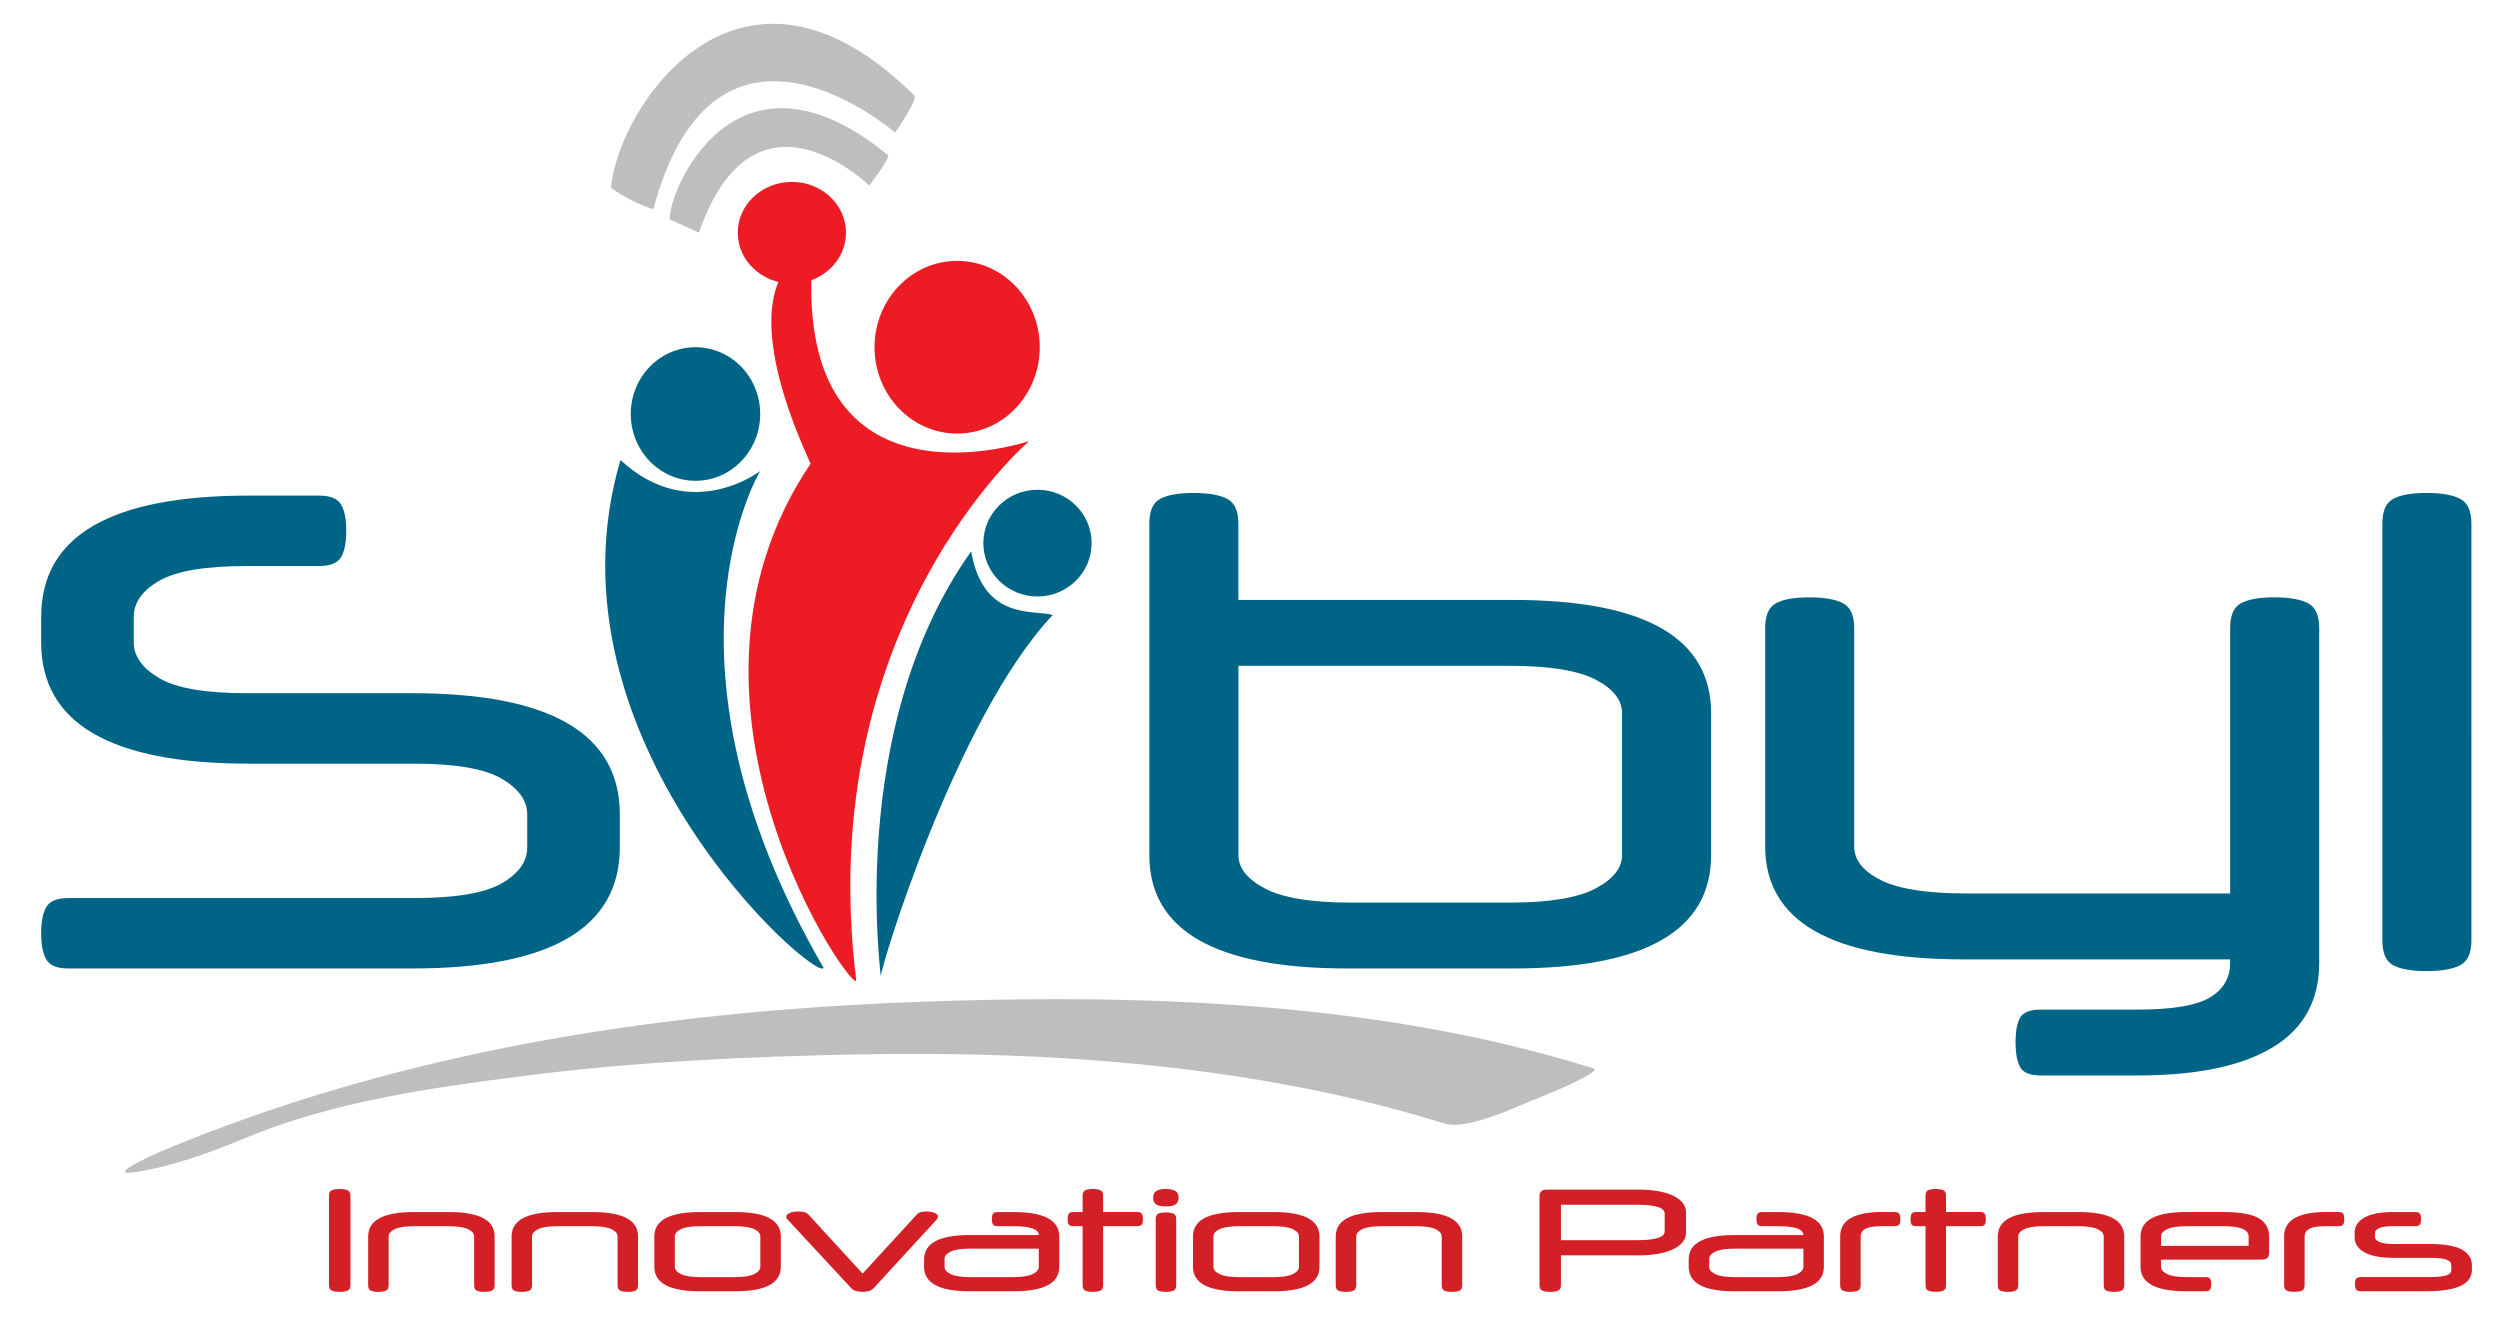 <?xml version="1.0" encoding="utf-8"?>
<!-- Generator: Adobe Illustrator 16.0.0, SVG Export Plug-In . SVG Version: 6.00 Build 0)  -->
<!DOCTYPE svg PUBLIC "-//W3C//DTD SVG 1.1//EN" "http://www.w3.org/Graphics/SVG/1.1/DTD/svg11.dtd">
<svg version="1.1" id="Layer_1" xmlns:x="http://ns.adobe.com/Extensibility/1.0/" xmlns:i="http://ns.adobe.com/AdobeIllustrator/10.0/" xmlns:graph="http://ns.adobe.com/Graphs/1.0/"
	 xmlns="http://www.w3.org/2000/svg" xmlns:xlink="http://www.w3.org/1999/xlink" x="0px" y="0px" width="113.25px" height="60px"
	 viewBox="0 0 113.25 60" enable-background="new 0 0 113.25 60" xml:space="preserve">
<g>
	<defs>
		<rect id="SVGID_1_" x="5.659" y="1.076" width="66.578" height="52.056"/>
	</defs>
	<clipPath id="SVGID_2_">
		<use xlink:href="#SVGID_1_"  overflow="visible"/>
	</clipPath>
	<path clip-path="url(#SVGID_2_)" fill="#BCBEC0" d="M11.012,51.592c4.021-1.688,8.464-2.31,12.764-2.858
		c5.02-0.641,10.088-0.872,15.146-0.97c8.744-0.17,18.12,0.506,26.499,3.13c1.092,0.339,3.454-0.86,4.439-1.225
		c0.238-0.088,2.759-1.136,2.327-1.271c-9.831-3.08-20.735-3.397-30.955-2.999c-11.631,0.454-23.216,2.254-34.002,6.785
		c-0.209,0.09-2.547,1.141-1.106,0.915C7.78,52.841,9.472,52.238,11.012,51.592"/>
</g>
<g>
	<defs>
		<rect id="SVGID_3_" x="3.036" y="-8.777" width="76.201" height="73.465"/>
	</defs>
	<clipPath id="SVGID_4_">
		<use xlink:href="#SVGID_3_"  overflow="visible"/>
	</clipPath>
	<path clip-path="url(#SVGID_4_)" fill="#ED1C24" d="M47.101,15.729c0,2.159-1.675,3.912-3.742,3.912s-3.743-1.752-3.743-3.912
		c0-2.161,1.676-3.911,3.743-3.911S47.101,13.568,47.101,15.729"/>
	<path clip-path="url(#SVGID_4_)" fill="#006486" d="M34.437,18.754c0,1.671-1.312,3.026-2.932,3.026
		c-1.618,0-2.931-1.355-2.931-3.026c0-1.67,1.313-3.025,2.931-3.025C33.125,15.729,34.437,17.083,34.437,18.754"/>
	<path clip-path="url(#SVGID_4_)" fill="#006486" d="M49.45,24.603c0,1.335-1.098,2.418-2.453,2.418
		c-1.352,0-2.451-1.083-2.451-2.418c0-1.336,1.099-2.417,2.451-2.417C48.353,22.186,49.45,23.267,49.45,24.603"/>
	<path clip-path="url(#SVGID_4_)" fill="#ED1C24" d="M38.324,10.542c0,1.271-1.098,2.304-2.451,2.304
		c-1.354,0-2.452-1.032-2.452-2.304s1.098-2.302,2.452-2.302C37.226,8.24,38.324,9.271,38.324,10.542"/>
	<path clip-path="url(#SVGID_4_)" fill="#ED1C24" d="M38.786,44.391c0.046,0.927-9.448-12.464-2.066-23.385
		c-3.426-7.496-0.847-9.069-0.847-9.069s0.256-0.193,0.886,0.499c-0.376,11.023,9.865,7.544,9.865,7.544
		S36.793,28.342,38.786,44.391"/>
	<path clip-path="url(#SVGID_4_)" fill="#006486" d="M34.437,21.337c0,0-3.161,2.441-6.33-0.498
		c-3.739,12.672,8.908,23.714,9.202,23.005C29.229,29.899,34.437,21.337,34.437,21.337"/>
	<path clip-path="url(#SVGID_4_)" fill="#006486" d="M43.994,24.976c0.553,3.196,2.893,2.619,3.693,2.884
		c-4.39,4.66-7.862,16.174-7.79,16.397C39.971,44.479,38.237,33.075,43.994,24.976"/>
</g>
<g>
	<defs>
		<rect id="SVGID_5_" x="5.659" y="1.076" width="66.578" height="52.056"/>
	</defs>
	<clipPath id="SVGID_6_">
		<use xlink:href="#SVGID_5_"  overflow="visible"/>
	</clipPath>
	<path clip-path="url(#SVGID_6_)" fill="#BCBEC0" d="M40.217,7.018c0.175,0.068-0.841,1.388-0.841,1.388s-5.204-5.112-7.715,2.136
		c-0.659-0.301-1.318-0.604-1.318-0.604C30.219,8.869,33.2,1.298,40.217,7.018"/>
	<path clip-path="url(#SVGID_6_)" fill="#BCBEC0" d="M41.392,4.302c0.293,0.076-0.844,1.707-0.844,1.707S32.417-1.08,29.597,9.478
		c-1.109-0.349-1.914-0.968-1.914-0.968C27.955,4.952,33.456-3.545,41.392,4.302"/>
</g>
<g>
	<path fill="#006486" d="M11.27,34.594c-6.27,0-9.405-1.832-9.405-5.496v-1.152c0-3.664,3.135-5.496,9.405-5.496h3.177
		c0.508,0,0.842,0.133,1.001,0.399c0.159,0.266,0.238,0.665,0.238,1.197c0,0.532-0.08,0.931-0.238,1.197
		c-0.159,0.266-0.493,0.398-1.001,0.398h-3.272c-1.864,0-3.183,0.222-3.956,0.665c-0.773,0.443-1.16,0.99-1.16,1.64v1.152
		c0,0.63,0.386,1.172,1.16,1.625c0.773,0.453,2.091,0.679,3.956,0.679h7.498c6.27,0,9.405,1.832,9.405,5.496v1.478
		c0,3.664-3.135,5.496-9.405,5.496H3.104c-0.508,0-0.842-0.133-1.001-0.398c-0.159-0.267-0.238-0.665-0.238-1.197
		s0.08-0.931,0.238-1.196c0.159-0.267,0.493-0.399,1.001-0.399h15.664c1.864,0,3.182-0.222,3.956-0.665
		c0.773-0.442,1.16-0.989,1.16-1.64v-1.478c0-0.63-0.387-1.172-1.16-1.625c-0.774-0.453-2.092-0.68-3.956-0.68H11.27z"/>
	<path fill="#006486" d="M56.1,27.177h12.423c5.994,0,8.991,1.714,8.991,5.141v6.412c0,3.428-2.997,5.142-8.991,5.142h-7.467
		c-5.995,0-8.992-1.714-8.992-5.142V23.72c0-0.571,0.164-0.945,0.493-1.123c0.328-0.177,0.831-0.266,1.509-0.266
		s1.186,0.088,1.525,0.266c0.338,0.178,0.508,0.552,0.508,1.123V27.177z M56.1,30.162v8.568c0,0.591,0.402,1.099,1.207,1.521
		c0.805,0.424,2.097,0.636,3.876,0.636h7.213c1.779,0,3.071-0.212,3.876-0.636c0.805-0.423,1.207-0.931,1.207-1.521v-6.412
		c0-0.61-0.402-1.122-1.207-1.536s-2.097-0.62-3.876-0.62H56.1z"/>
	<path fill="#006486" d="M101.026,40.474V28.448c0-0.571,0.163-0.945,0.492-1.123c0.328-0.177,0.831-0.266,1.509-0.266
		s1.187,0.089,1.525,0.266s0.508,0.552,0.508,1.123v15.159c0,1.714-0.704,2.994-2.112,3.841c-1.409,0.847-3.447,1.271-6.116,1.271
		h-4.385c-0.487,0-0.8-0.128-0.938-0.384c-0.138-0.257-0.206-0.631-0.206-1.123s0.068-0.862,0.206-1.108s0.45-0.369,0.938-0.369
		h4.385c1.567,0,2.658-0.183,3.272-0.547s0.922-0.891,0.922-1.58v-0.148H88.952c-5.994,0-8.991-1.714-8.991-5.141v-9.87
		c0-0.571,0.164-0.945,0.492-1.123s0.831-0.266,1.51-0.266c0.678,0,1.186,0.089,1.524,0.266s0.509,0.552,0.509,1.123v9.899
		c0,0.61,0.402,1.118,1.207,1.521c0.805,0.404,2.098,0.605,3.876,0.605H101.026z"/>
	<path fill="#006486" d="M111.955,42.602c0,0.571-0.17,0.945-0.509,1.123c-0.339,0.177-0.847,0.266-1.524,0.266
		c-0.679,0-1.182-0.089-1.51-0.266c-0.328-0.178-0.492-0.552-0.492-1.123V23.72c0-0.571,0.164-0.945,0.492-1.123
		c0.328-0.177,0.831-0.266,1.51-0.266c0.678,0,1.186,0.088,1.524,0.266c0.339,0.178,0.509,0.552,0.509,1.123V42.602z"/>
</g>
<g>
	<path fill="#D31F26" d="M15.875,58.222c0,0.123-0.042,0.203-0.125,0.241c-0.083,0.039-0.205,0.058-0.365,0.058
		c-0.156,0-0.275-0.019-0.358-0.058c-0.083-0.038-0.125-0.118-0.125-0.241v-4.061c0-0.123,0.042-0.203,0.125-0.241
		c0.083-0.038,0.202-0.058,0.358-0.058c0.161,0,0.283,0.02,0.365,0.058c0.083,0.038,0.125,0.118,0.125,0.241V58.222z"/>
	<path fill="#D31F26" d="M17.138,58.521c-0.156,0-0.271-0.019-0.347-0.058c-0.076-0.038-0.113-0.118-0.113-0.241v-2.211
		c0-0.737,0.689-1.105,2.068-1.105h1.593c1.379,0,2.068,0.368,2.068,1.105v2.211c0,0.123-0.039,0.203-0.117,0.241
		c-0.078,0.039-0.195,0.058-0.351,0.058s-0.271-0.019-0.347-0.058c-0.076-0.038-0.113-0.118-0.113-0.241v-2.211
		c0-0.132-0.092-0.241-0.278-0.331c-0.185-0.089-0.482-0.133-0.891-0.133h-1.535c-0.409,0-0.707,0.044-0.892,0.133
		c-0.185,0.09-0.278,0.199-0.278,0.331v2.211c0,0.123-0.039,0.203-0.117,0.241C17.411,58.502,17.294,58.521,17.138,58.521z"/>
	<path fill="#D31F26" d="M23.635,58.521c-0.156,0-0.271-0.019-0.347-0.058c-0.076-0.038-0.113-0.118-0.113-0.241v-2.211
		c0-0.737,0.689-1.105,2.068-1.105h1.593c1.379,0,2.068,0.368,2.068,1.105v2.211c0,0.123-0.039,0.203-0.117,0.241
		c-0.078,0.039-0.195,0.058-0.351,0.058s-0.271-0.019-0.347-0.058c-0.076-0.038-0.113-0.118-0.113-0.241v-2.211
		c0-0.132-0.092-0.241-0.278-0.331c-0.185-0.089-0.482-0.133-0.891-0.133h-1.535c-0.409,0-0.707,0.044-0.892,0.133
		c-0.185,0.09-0.278,0.199-0.278,0.331v2.211c0,0.123-0.039,0.203-0.117,0.241C23.908,58.502,23.791,58.521,23.635,58.521z"/>
	<path fill="#D31F26" d="M29.642,56.011c0-0.737,0.689-1.105,2.068-1.105h1.593c1.378,0,2.068,0.368,2.068,1.105v1.379
		c0,0.737-0.689,1.105-2.068,1.105H31.71c-1.379,0-2.068-0.368-2.068-1.105V56.011z M34.443,56.011c0-0.132-0.092-0.241-0.277-0.331
		c-0.186-0.089-0.482-0.133-0.892-0.133h-1.535c-0.409,0-0.707,0.044-0.892,0.133c-0.185,0.09-0.278,0.199-0.278,0.331v1.379
		c0,0.127,0.093,0.236,0.278,0.327s0.482,0.137,0.892,0.137h1.535c0.409,0,0.706-0.046,0.892-0.137
		c0.185-0.091,0.277-0.2,0.277-0.327V56.011z"/>
	<path fill="#D31F26" d="M39.069,58.521c-0.127,0-0.23-0.014-0.311-0.041c-0.08-0.027-0.147-0.071-0.201-0.131l-2.872-3.095
		c-0.044-0.042-0.065-0.086-0.065-0.133c0-0.072,0.053-0.131,0.161-0.175c0.107-0.045,0.236-0.066,0.387-0.066
		c0.083,0,0.167,0.009,0.252,0.028c0.085,0.019,0.155,0.059,0.208,0.117l2.448,2.669l2.456-2.675
		c0.049-0.056,0.113-0.093,0.194-0.111c0.08-0.02,0.162-0.028,0.245-0.028c0.136,0,0.257,0.021,0.362,0.063
		c0.104,0.042,0.157,0.1,0.157,0.171c0,0.043-0.022,0.089-0.066,0.14l-2.843,3.095c-0.054,0.06-0.121,0.104-0.201,0.131
		C39.299,58.507,39.195,58.521,39.069,58.521z"/>
	<path fill="#D31F26" d="M43.928,58.495c-1.378,0-2.068-0.368-2.068-1.105v-0.337c0-0.737,0.689-1.105,2.068-1.105h3.128V55.94
		c0-0.123-0.091-0.219-0.274-0.289c-0.183-0.069-0.481-0.104-0.895-0.104h-0.687c-0.112,0-0.185-0.026-0.219-0.08
		c-0.034-0.053-0.051-0.132-0.051-0.238c0-0.109,0.017-0.191,0.051-0.244s0.107-0.079,0.219-0.079h0.716
		c1.378,0,2.068,0.368,2.068,1.105v1.379c0,0.737-0.689,1.105-2.068,1.105H43.928z M45.886,57.854c0.409,0,0.707-0.046,0.892-0.137
		s0.278-0.2,0.278-0.327v-0.826h-3.099c-0.409,0-0.707,0.044-0.892,0.134c-0.185,0.089-0.277,0.198-0.277,0.33v0.362
		c0,0.127,0.092,0.236,0.277,0.327s0.482,0.137,0.892,0.137H45.886z"/>
	<path fill="#D31F26" d="M49.043,54.905v-0.744c0-0.123,0.038-0.203,0.113-0.241c0.076-0.038,0.191-0.058,0.347-0.058
		s0.273,0.02,0.351,0.058c0.078,0.038,0.117,0.118,0.117,0.241v0.744h1.542c0.112,0,0.184,0.027,0.215,0.082
		c0.032,0.056,0.048,0.136,0.048,0.241c0,0.106-0.016,0.186-0.048,0.238c-0.032,0.054-0.104,0.08-0.215,0.08h-1.542v2.675
		c0,0.123-0.039,0.203-0.117,0.241c-0.078,0.039-0.195,0.058-0.351,0.058s-0.271-0.019-0.347-0.058
		c-0.075-0.038-0.113-0.118-0.113-0.241v-2.675h-0.417c-0.112,0-0.184-0.026-0.215-0.08c-0.032-0.053-0.047-0.132-0.047-0.238
		c0-0.105,0.016-0.186,0.047-0.241c0.032-0.055,0.104-0.082,0.215-0.082H49.043z"/>
	<path fill="#D31F26" d="M52.237,54.257c0-0.136,0.045-0.235,0.135-0.299c0.09-0.063,0.237-0.096,0.442-0.096
		s0.352,0.032,0.442,0.096c0.09,0.063,0.135,0.163,0.135,0.299s-0.045,0.235-0.135,0.299c-0.09,0.063-0.238,0.095-0.442,0.095
		s-0.352-0.031-0.442-0.095C52.282,54.492,52.237,54.393,52.237,54.257z M53.282,58.222c0,0.123-0.039,0.203-0.117,0.241
		c-0.078,0.039-0.195,0.058-0.351,0.058s-0.271-0.019-0.347-0.058c-0.075-0.038-0.113-0.118-0.113-0.241v-2.999
		c0-0.123,0.038-0.203,0.113-0.241c0.076-0.038,0.191-0.058,0.347-0.058s0.273,0.02,0.351,0.058
		c0.078,0.038,0.117,0.118,0.117,0.241V58.222z"/>
	<path fill="#D31F26" d="M54.042,56.011c0-0.737,0.689-1.105,2.068-1.105h1.593c1.378,0,2.068,0.368,2.068,1.105v1.379
		c0,0.737-0.689,1.105-2.068,1.105h-1.593c-1.379,0-2.068-0.368-2.068-1.105V56.011z M58.842,56.011
		c0-0.132-0.092-0.241-0.277-0.331c-0.186-0.089-0.482-0.133-0.892-0.133h-1.535c-0.409,0-0.707,0.044-0.892,0.133
		c-0.185,0.09-0.278,0.199-0.278,0.331v1.379c0,0.127,0.093,0.236,0.278,0.327s0.482,0.137,0.892,0.137h1.535
		c0.409,0,0.706-0.046,0.892-0.137c0.185-0.091,0.277-0.2,0.277-0.327V56.011z"/>
	<path fill="#D31F26" d="M60.969,58.521c-0.156,0-0.271-0.019-0.347-0.058c-0.076-0.038-0.113-0.118-0.113-0.241v-2.211
		c0-0.737,0.689-1.105,2.068-1.105h1.593c1.379,0,2.068,0.368,2.068,1.105v2.211c0,0.123-0.039,0.203-0.117,0.241
		c-0.078,0.039-0.195,0.058-0.351,0.058s-0.271-0.019-0.347-0.058c-0.076-0.038-0.113-0.118-0.113-0.241v-2.211
		c0-0.132-0.092-0.241-0.278-0.331c-0.185-0.089-0.482-0.133-0.891-0.133h-1.535c-0.409,0-0.707,0.044-0.892,0.133
		c-0.185,0.09-0.278,0.199-0.278,0.331v2.211c0,0.123-0.039,0.203-0.117,0.241C61.242,58.502,61.125,58.521,60.969,58.521z"/>
	<path fill="#D31F26" d="M69.739,54.181c0-0.195,0.114-0.293,0.343-0.293h4.144c0.331,0,0.63,0.024,0.896,0.073
		s0.49,0.118,0.676,0.207s0.328,0.196,0.428,0.324c0.1,0.127,0.149,0.269,0.149,0.426v0.921c0,0.157-0.05,0.299-0.149,0.426
		s-0.242,0.235-0.428,0.324s-0.41,0.158-0.676,0.206c-0.266,0.049-0.564,0.073-0.896,0.073h-3.515v1.354
		c0,0.123-0.042,0.203-0.124,0.241c-0.083,0.039-0.205,0.058-0.365,0.058c-0.156,0-0.275-0.019-0.358-0.058
		c-0.083-0.038-0.124-0.118-0.124-0.241V54.181z M70.711,54.574v1.607h3.427c0.249,0,0.455-0.01,0.618-0.031s0.293-0.05,0.391-0.086
		s0.166-0.078,0.205-0.127s0.058-0.103,0.058-0.162v-0.794c0-0.056-0.019-0.108-0.058-0.159s-0.107-0.095-0.205-0.13
		c-0.098-0.036-0.228-0.064-0.391-0.086s-0.369-0.032-0.618-0.032H70.711z"/>
	<path fill="#D31F26" d="M78.566,58.495c-1.379,0-2.068-0.368-2.068-1.105v-0.337c0-0.737,0.689-1.105,2.068-1.105h3.128V55.94
		c0-0.123-0.092-0.219-0.274-0.289c-0.183-0.069-0.48-0.104-0.895-0.104h-0.688c-0.112,0-0.185-0.026-0.219-0.08
		c-0.034-0.053-0.052-0.132-0.052-0.238c0-0.109,0.018-0.191,0.052-0.244s0.106-0.079,0.219-0.079h0.717
		c1.378,0,2.067,0.368,2.067,1.105v1.379c0,0.737-0.689,1.105-2.067,1.105H78.566z M80.525,57.854c0.409,0,0.706-0.046,0.892-0.137
		c0.185-0.091,0.277-0.2,0.277-0.327v-0.826h-3.099c-0.409,0-0.706,0.044-0.892,0.134c-0.185,0.089-0.277,0.198-0.277,0.33v0.362
		c0,0.127,0.093,0.236,0.277,0.327c0.186,0.091,0.482,0.137,0.892,0.137H80.525z"/>
	<path fill="#D31F26" d="M85.823,54.905c0.111,0,0.184,0.027,0.215,0.082c0.032,0.056,0.048,0.136,0.048,0.241
		c0,0.106-0.016,0.186-0.048,0.238c-0.031,0.054-0.104,0.08-0.215,0.08h-0.57c-0.36,0-0.611,0.04-0.753,0.12
		c-0.142,0.081-0.212,0.193-0.212,0.337v2.218c0,0.123-0.039,0.203-0.117,0.241c-0.077,0.039-0.194,0.058-0.351,0.058
		s-0.271-0.019-0.347-0.058c-0.076-0.038-0.113-0.118-0.113-0.241v-2.218c0-0.368,0.162-0.644,0.485-0.826
		c0.324-0.182,0.793-0.272,1.407-0.272H85.823z"/>
	<path fill="#D31F26" d="M87.226,54.905v-0.744c0-0.123,0.037-0.203,0.113-0.241c0.075-0.038,0.19-0.058,0.347-0.058
		s0.272,0.02,0.351,0.058s0.117,0.118,0.117,0.241v0.744h1.542c0.112,0,0.184,0.027,0.216,0.082
		c0.031,0.056,0.047,0.136,0.047,0.241c0,0.106-0.016,0.186-0.047,0.238c-0.032,0.054-0.104,0.08-0.216,0.08h-1.542v2.675
		c0,0.123-0.039,0.203-0.117,0.241c-0.078,0.039-0.194,0.058-0.351,0.058s-0.271-0.019-0.347-0.058
		c-0.076-0.038-0.113-0.118-0.113-0.241v-2.675h-0.417c-0.112,0-0.184-0.026-0.216-0.08c-0.031-0.053-0.047-0.132-0.047-0.238
		c0-0.105,0.016-0.186,0.047-0.241c0.032-0.055,0.104-0.082,0.216-0.082H87.226z"/>
	<path fill="#D31F26" d="M90.959,58.521c-0.156,0-0.271-0.019-0.347-0.058c-0.076-0.038-0.113-0.118-0.113-0.241v-2.211
		c0-0.737,0.689-1.105,2.067-1.105h1.594c1.378,0,2.067,0.368,2.067,1.105v2.211c0,0.123-0.039,0.203-0.116,0.241
		c-0.078,0.039-0.195,0.058-0.351,0.058c-0.156,0-0.272-0.019-0.348-0.058c-0.075-0.038-0.113-0.118-0.113-0.241v-2.211
		c0-0.132-0.093-0.241-0.277-0.331c-0.186-0.089-0.482-0.133-0.892-0.133h-1.535c-0.409,0-0.706,0.044-0.892,0.133
		c-0.185,0.09-0.277,0.199-0.277,0.331v2.211c0,0.123-0.039,0.203-0.117,0.241C91.232,58.502,91.115,58.521,90.959,58.521z"/>
	<path fill="#D31F26" d="M97.895,57.065v0.324c0,0.127,0.092,0.236,0.277,0.327s0.482,0.137,0.892,0.137h0.841
		c0.111,0,0.184,0.026,0.215,0.079c0.032,0.053,0.048,0.133,0.048,0.238c0,0.106-0.016,0.187-0.048,0.241
		c-0.031,0.056-0.104,0.083-0.215,0.083h-0.87c-1.379,0-2.068-0.368-2.068-1.105v-1.379c0-0.737,0.689-1.105,2.068-1.105h1.688
		c0.73,0,1.258,0.091,1.582,0.272c0.323,0.183,0.485,0.46,0.485,0.833v0.73c0,0.123-0.026,0.208-0.08,0.254
		c-0.054,0.047-0.173,0.07-0.358,0.07H97.895z M97.895,56.437h3.968v-0.426c0-0.148-0.092-0.263-0.274-0.344
		c-0.183-0.08-0.48-0.12-0.895-0.12h-1.63c-0.409,0-0.706,0.044-0.892,0.133c-0.186,0.09-0.277,0.199-0.277,0.331V56.437z"/>
	<path fill="#D31F26" d="M105.934,54.905c0.111,0,0.184,0.027,0.215,0.082c0.032,0.056,0.048,0.136,0.048,0.241
		c0,0.106-0.016,0.186-0.048,0.238c-0.031,0.054-0.104,0.08-0.215,0.08h-0.57c-0.36,0-0.611,0.04-0.753,0.12
		c-0.142,0.081-0.212,0.193-0.212,0.337v2.218c0,0.123-0.039,0.203-0.117,0.241c-0.077,0.039-0.194,0.058-0.351,0.058
		s-0.271-0.019-0.347-0.058c-0.076-0.038-0.113-0.118-0.113-0.241v-2.218c0-0.368,0.162-0.644,0.485-0.826
		c0.324-0.182,0.793-0.272,1.407-0.272H105.934z"/>
	<path fill="#D31F26" d="M106.663,55.858c0-0.297,0.146-0.53,0.438-0.699c0.293-0.17,0.727-0.254,1.301-0.254h1.002
		c0.111,0,0.185,0.026,0.219,0.079s0.051,0.135,0.051,0.244c0,0.106-0.017,0.186-0.051,0.238c-0.034,0.054-0.107,0.08-0.219,0.08
		h-1.009c-0.277,0-0.482,0.028-0.614,0.086c-0.131,0.057-0.197,0.134-0.197,0.231v0.165c0,0.098,0.068,0.176,0.205,0.235
		c0.136,0.06,0.351,0.089,0.643,0.089h1.615c0.682,0,1.174,0.085,1.477,0.254c0.302,0.17,0.453,0.407,0.453,0.712v0.203
		c0,0.153-0.039,0.29-0.117,0.41c-0.078,0.121-0.2,0.223-0.365,0.305c-0.166,0.083-0.38,0.146-0.644,0.191
		c-0.263,0.044-0.577,0.066-0.942,0.066h-2.96c-0.112,0-0.185-0.026-0.219-0.079c-0.034-0.054-0.052-0.135-0.052-0.245
		c0-0.105,0.018-0.186,0.052-0.238s0.106-0.079,0.219-0.079h3.099c0.195,0,0.356-0.008,0.486-0.022
		c0.129-0.015,0.231-0.036,0.307-0.063s0.128-0.061,0.157-0.099s0.044-0.082,0.044-0.134v-0.229c0-0.051-0.015-0.095-0.044-0.133
		s-0.08-0.072-0.153-0.103c-0.073-0.029-0.172-0.052-0.296-0.066c-0.125-0.015-0.281-0.022-0.472-0.022h-1.637
		c-0.59,0-1.033-0.083-1.33-0.251c-0.297-0.167-0.446-0.396-0.446-0.689V55.858z"/>
</g>
<g>
</g>
<g>
</g>
<g>
</g>
<g>
</g>
<g>
</g>
<g>
</g>
</svg>
